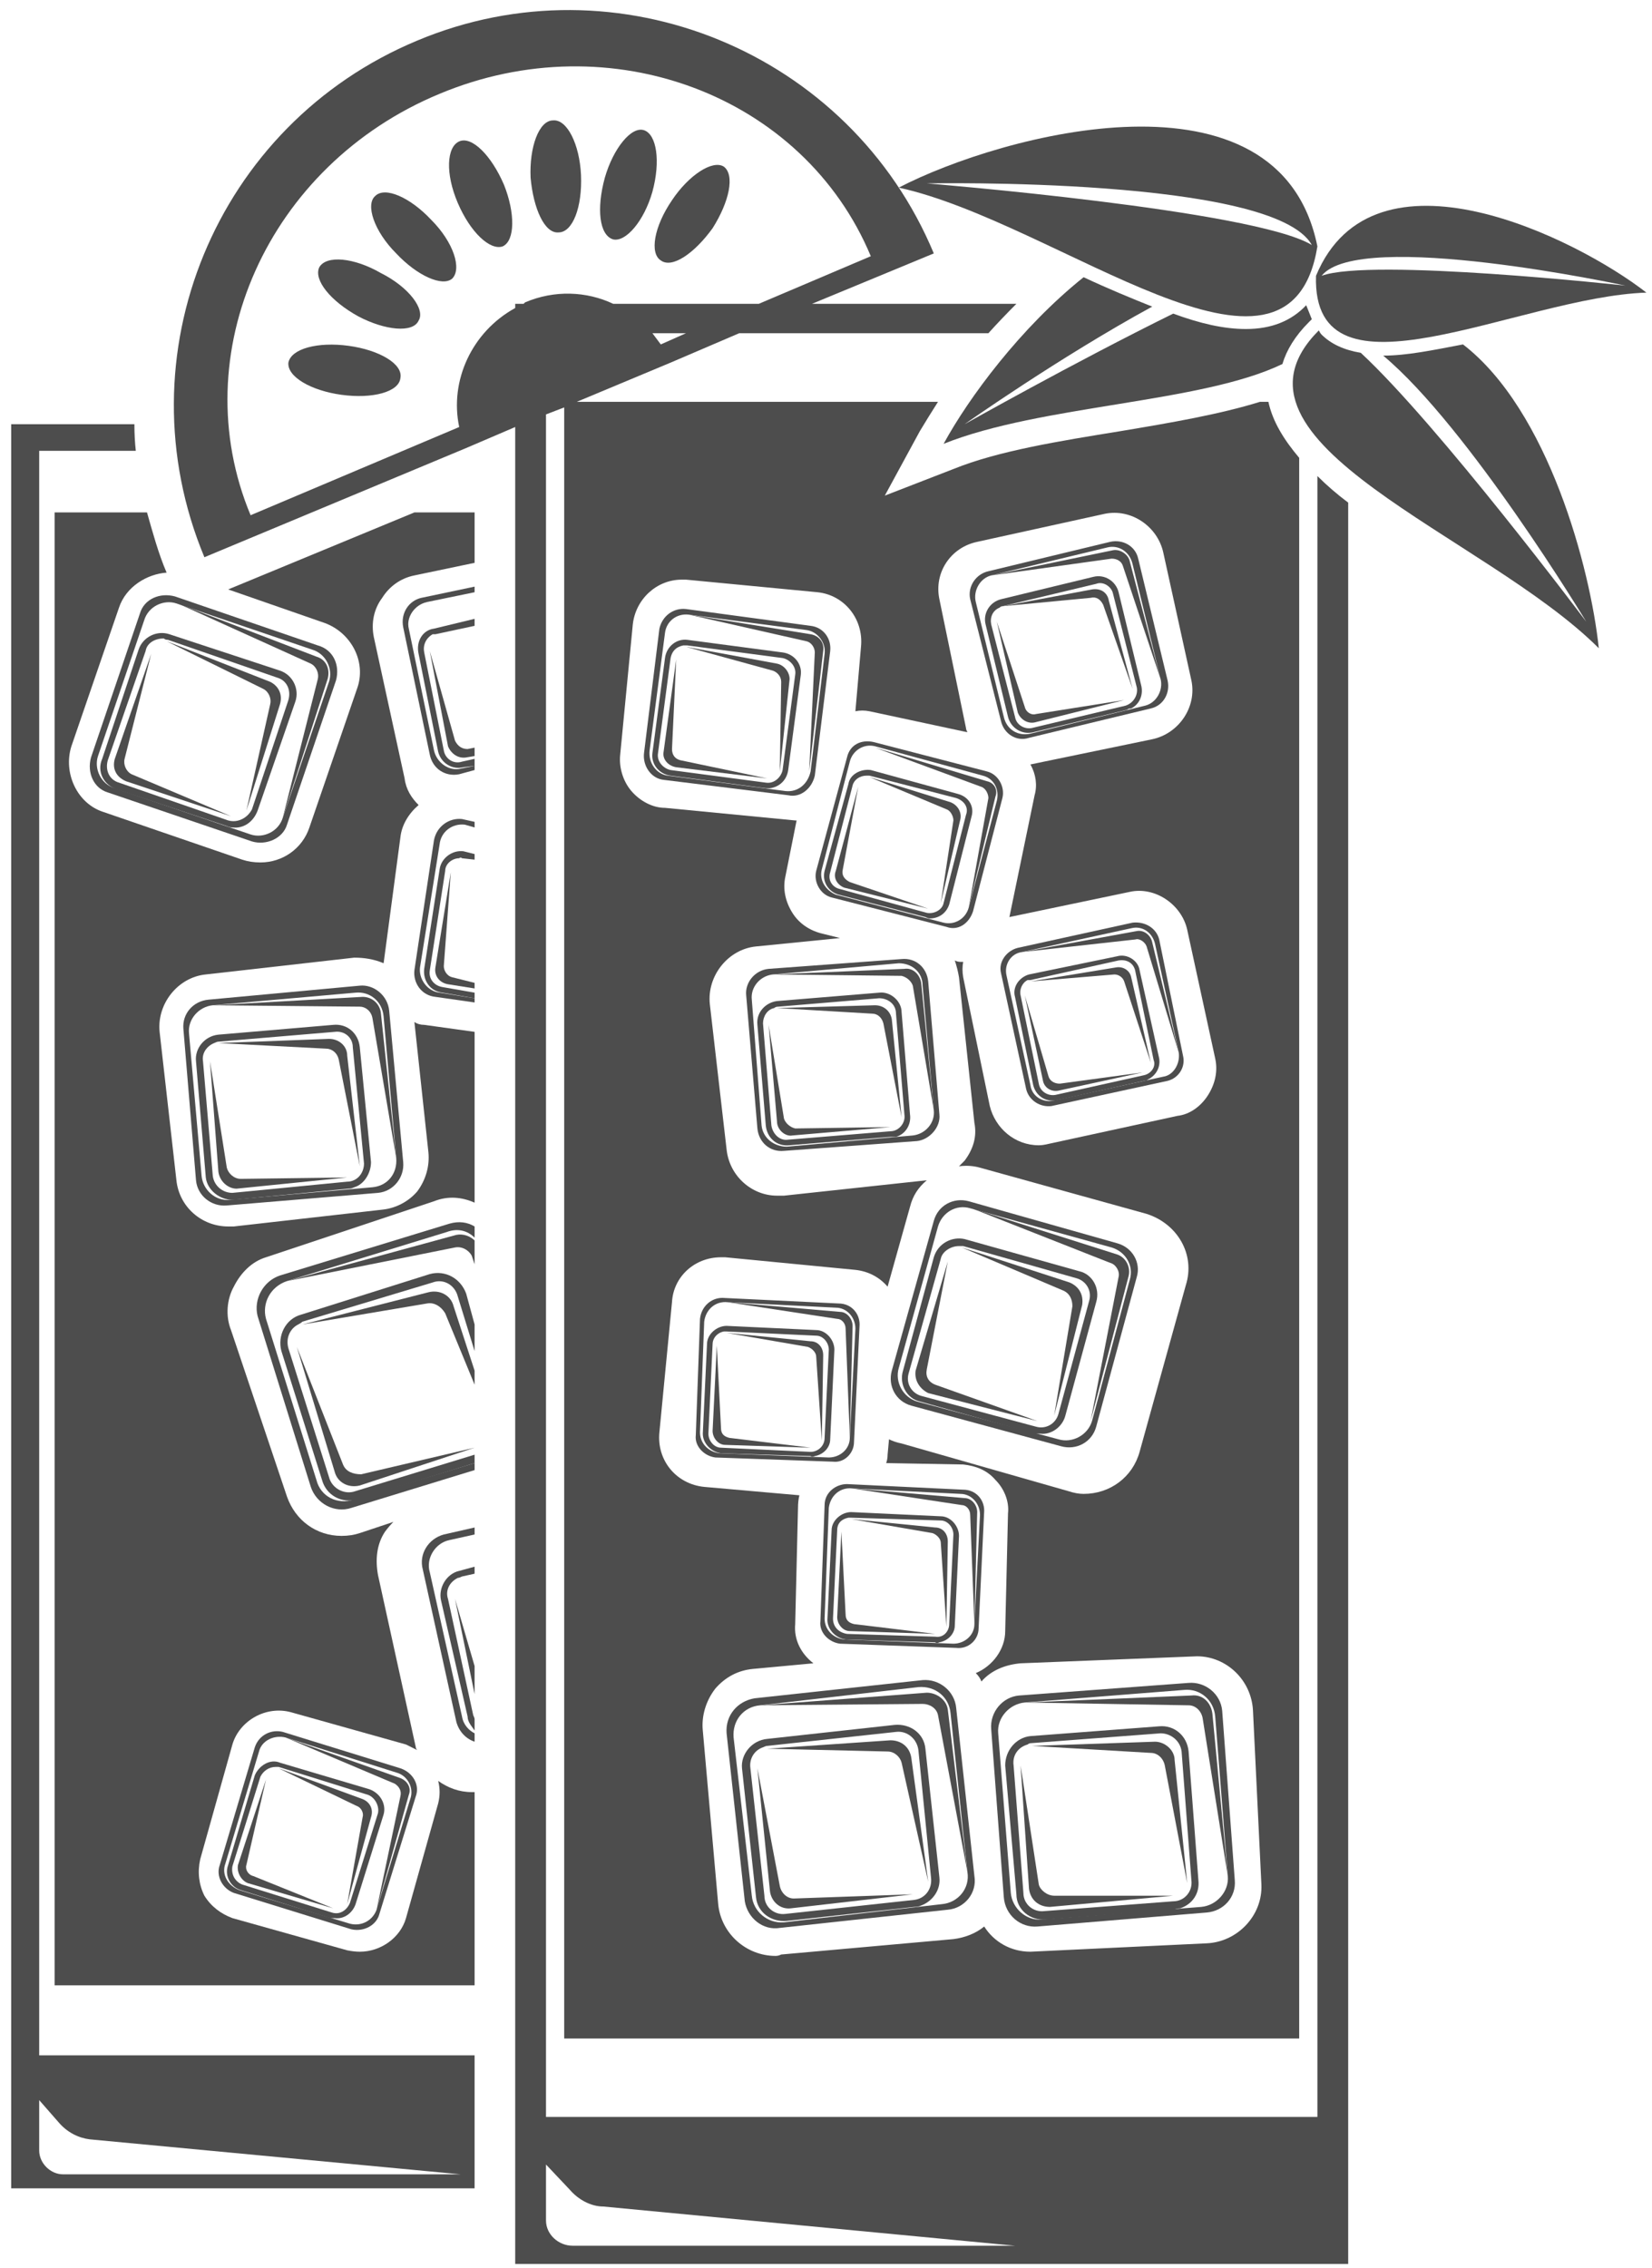 <svg version="1.2" xmlns="http://www.w3.org/2000/svg" viewBox="0 0 118 162" width="118" height="162"><style>.a{fill:#4d4d4d}</style><path fill-rule="evenodd" class="a" d="m2.8 146.8h31.1v9.5h-33.1v-126h8.8q0 1 0.1 1.9h-6.9zm0 3.2v3.6c0 0.9 0.8 1.7 1.7 1.7h28.4l-26.5-2.5c-0.8-0.1-1.6-0.5-2.2-1.2z"/><path class="a" d="m33.9 106.7z"/><path class="a" d="m16.3 42.1l6.9 2.4c1.9 0.7 3 2.8 2.3 4.7l-3.4 9.9c-0.5 1.5-1.9 2.5-3.5 2.5q-0.7 0-1.3-0.2l-9.9-3.4c-1.9-0.6-2.9-2.8-2.3-4.7l3.4-9.9c0.5-1.5 2-2.4 3.4-2.5-0.6-1.4-1-2.9-1.4-4.3h-6.6v105.2h30v-13.8q-0.1 0-0.2 0c-0.9 0-1.7-0.3-2.4-0.8q0.2 0.8 0 1.6l-2.3 8.2c-0.4 1.4-1.8 2.4-3.3 2.4q-0.4 0-0.9-0.1l-8.2-2.3c-0.8-0.3-1.5-0.8-2-1.6-0.4-0.8-0.5-1.7-0.3-2.6l2.3-8.2c0.5-1.7 2.4-2.8 4.2-2.3l8.2 2.3q0.4 0.2 0.8 0.4-0.1-0.1-0.1-0.2l-2.7-12.3c-0.2-1.1-0.1-2.2 0.5-3.1q0.3-0.4 0.6-0.7l-2.4 0.8q-0.6 0.2-1.3 0.2c-1.8 0-3.3-1.1-3.9-2.8l-4-11.9c-0.4-1-0.3-2.2 0.2-3.1 0.5-1 1.3-1.8 2.3-2.1l12-4c1-0.4 2-0.3 2.9 0.1v-12.2l-3.6-0.5q-0.4 0-0.7-0.2l1 9.3c0.1 1-0.2 2-0.8 2.8-0.6 0.7-1.5 1.2-2.5 1.3l-10.6 1.2q-0.2 0-0.4 0c-1.9 0-3.5-1.4-3.7-3.3l-1.2-10.6c-0.2-2 1.3-3.9 3.3-4.1l10.6-1.2c0.7 0 1.4 0.1 2.1 0.4l1.2-9c0.1-0.9 0.6-1.7 1.3-2.3-0.5-0.5-0.9-1.1-1-1.9l-2.2-10.1c-0.2-1 0-2 0.6-2.8 0.5-0.8 1.3-1.4 2.3-1.6l4.3-0.9v-3.6h-4.3z"/><path fill-rule="evenodd" class="a" d="m12.5 42.6l10.2 3.5c1.1 0.3 1.6 1.4 1.3 2.5l-3.5 10.3c-0.3 1-1.5 1.5-2.5 1.2l-10.3-3.5c-1-0.3-1.5-1.4-1.2-2.5l3.5-10.3c0.3-1 1.4-1.5 2.5-1.2zm-2.2 1.7l-3.3 9.7c-0.3 0.9 0.2 2 1.2 2.3l9.7 3.3c0.9 0.3 2-0.2 2.3-1.2l3.3-9.7c0.3-0.9-0.2-2-1.2-2.3l-9.7-3.3c-0.9-0.3-2 0.2-2.3 1.2z"/><path fill-rule="evenodd" class="a" d="m12.1 45.3l7.9 2.6c0.9 0.3 1.4 1.3 1.1 2.2l-2.7 7.8c-0.3 0.8-1 1.3-1.8 1.2q-0.2 0-0.4-0.1l-7.8-2.6c-1-0.3-1.5-1.3-1.1-2.2l2.6-7.8c0.3-0.9 1.3-1.4 2.2-1.1zm-1.7 1.2l-2.7 7.8c-0.2 0.7 0.1 1.4 0.8 1.6l7.8 2.7c0.7 0.2 1.4-0.2 1.7-0.8l2.6-7.8c0.2-0.7-0.1-1.4-0.8-1.6l-7.8-2.7q-0.2 0-0.3-0.1c-0.6 0-1.2 0.3-1.3 0.9z"/><path class="a" d="m19.3 50.3l-1.7 7.6 2.4-7.6c0.2-0.7-0.1-1.3-0.7-1.6l-7.4-2.9 6.9 3.4c0.4 0.2 0.6 0.7 0.5 1.1z"/><path class="a" d="m22.7 48.5l-2.5 9.9 3.2-9.9c0.2-0.7-0.1-1.4-0.8-1.6l-9.9-3.8 9.5 4.3c0.4 0.2 0.6 0.7 0.5 1.1z"/><path class="a" d="m9 55.8l7.5 2.5-7.1-3c-0.4-0.2-0.6-0.7-0.5-1.1l1.9-7.5-2.6 7.5c-0.2 0.7 0.1 1.3 0.8 1.6z"/><path fill-rule="evenodd" class="a" d="m27.8 72.2l1 10.8c0.1 1.1-0.7 2.1-1.8 2.2l-10.8 0.9c-1.1 0.1-2.1-0.7-2.2-1.8l-0.9-10.8c-0.1-1.1 0.7-2 1.8-2.1l10.8-1c1-0.1 2 0.7 2.1 1.8zm0.5 10.5l-0.9-10.1c-0.1-1.1-1-1.8-2-1.7l-10.2 0.9c-1 0.1-1.8 1-1.7 2l0.9 10.2c0.1 1 1 1.8 2 1.7l10.2-0.9c1.1-0.1 1.8-1 1.7-2.1z"/><path fill-rule="evenodd" class="a" d="m25.7 74.8l0.8 8.2c0 0.8-0.5 1.6-1.2 1.8q-0.2 0.1-0.4 0.1l-8.3 0.8c-0.9 0-1.8-0.7-1.9-1.6l-0.7-8.3c-0.1-0.9 0.6-1.8 1.6-1.9l8.2-0.7c1-0.1 1.8 0.6 1.9 1.6zm0.3 8.3l-0.8-8.3c0-0.7-0.6-1.2-1.3-1.1l-8.3 0.7q-0.1 0-0.3 0.1c-0.5 0.2-0.9 0.7-0.8 1.3l0.7 8.2c0.1 0.7 0.7 1.2 1.4 1.2l8.2-0.8c0.7 0 1.2-0.6 1.2-1.3z"/><path class="a" d="m23.5 74.2l-7.9 0.3 7.7 0.4c0.4 0 0.8 0.3 0.9 0.8l1.5 7.6-0.9-7.9c0-0.7-0.6-1.2-1.3-1.2z"/><path class="a" d="m25.9 71.2l-10.7 0.6 10.5 0.1c0.4 0 0.8 0.3 0.9 0.8l1.7 10-1.1-10.4c-0.1-0.6-0.6-1.1-1.3-1.1z"/><path class="a" d="m16.2 83.4l-1.2-7.6 0.6 7.9c0.1 0.7 0.7 1.2 1.3 1.2l7.9-0.8-7.6 0.1c-0.5 0-0.9-0.4-1-0.8z"/><path fill-rule="evenodd" class="a" d="m28.6 126.3c0.9 0.3 1.4 1.2 1.1 2l-2.6 8.4c-0.2 0.8-1.1 1.3-2 1.1l-8.4-2.6c-0.8-0.3-1.3-1.2-1-2l2.5-8.4c0.3-0.9 1.2-1.3 2-1.1zm-0.3 0.3l-7.9-2.5 8.2 2.9c0.5 0.2 0.8 0.7 0.6 1.2l-2.3 8.2 1.7-8.1c0.1-0.4-0.1-0.7-0.4-0.9l-7.8-3.3c-0.8-0.2-1.7 0.2-1.9 1l-2.4 8c-0.3 0.8 0.2 1.6 1 1.9l7.9 2.4c0.8 0.2 1.6-0.2 1.9-1l2.4-7.9c0.3-0.8-0.2-1.7-1-1.9z"/><path fill-rule="evenodd" class="a" d="m27.4 129.6l-2 6.4c-0.2 0.6-0.8 1.1-1.5 1q-0.1 0-0.3 0l-6.4-2c-0.7-0.2-1.2-1-0.9-1.8l1.9-6.4c0.3-0.7 1.1-1.2 1.8-0.9l6.4 1.9c0.8 0.3 1.2 1.1 1 1.8zm-1.1-1.4l-6.4-2q-0.1 0-0.2 0c-0.5 0-0.9 0.3-1.1 0.7l-2 6.4c-0.1 0.6 0.2 1.1 0.7 1.3l6.4 2c0.6 0.2 1.1-0.2 1.3-0.7l2-6.4c0.1-0.5-0.2-1.1-0.7-1.3z"/><path class="a" d="m25.9 128.5l-6-2.2 5.6 2.7c0.3 0.1 0.5 0.5 0.4 0.8l-1.1 6.2 1.7-6.2c0.2-0.6-0.1-1.1-0.6-1.3z"/><path class="a" d="m17.6 133.2l1.4-6.1-2 6.1c-0.1 0.5 0.2 1.1 0.7 1.3l6.1 1.8-5.7-2.3c-0.4-0.1-0.6-0.5-0.5-0.8z"/><path class="a" d="m28.8 44.8l1.9 9.1c0.2 1 1.1 1.6 2.1 1.4l1.1-0.3v-0.3l-1 0.2c-0.8 0.2-1.7-0.4-1.9-1.3l-1.8-8.7c-0.2-0.8 0.4-1.7 1.3-1.9l3.4-0.7v-0.4l-3.8 0.8c-0.9 0.2-1.5 1.1-1.3 2.1z"/><path class="a" d="m29.9 46.7l1.4 7c0.2 0.8 1 1.3 1.8 1.1l0.8-0.1v-0.5l-0.9 0.2c-0.6 0.2-1.2-0.2-1.3-0.8l-1.4-7c-0.1-0.5 0.1-1 0.6-1.3q0.1 0 0.2 0l2.8-0.6v-0.5l-2.9 0.7c-0.8 0.1-1.3 0.9-1.1 1.8z"/><path class="a" d="m32.5 52.9l-1.8-6.4 1.3 6.8c0.2 0.5 0.7 0.9 1.3 0.8l0.6-0.1v-0.6l-0.5 0.1c-0.4 0-0.7-0.2-0.9-0.6z"/><path class="a" d="m31 60l-1.4 9.3c-0.1 0.9 0.5 1.8 1.5 1.9l2.8 0.4v-0.3l-2.5-0.4c-0.9-0.1-1.5-1-1.4-1.8l1.4-8.8c0.1-0.9 0.9-1.5 1.8-1.4l0.7 0.2v-0.4l-0.9-0.2c-0.9-0.1-1.8 0.5-2 1.5z"/><path class="a" d="m31.4 62.1l-1.1 7.1c-0.1 0.8 0.4 1.6 1.3 1.7l2.3 0.4v-0.4l-2.3-0.4c-0.6-0.1-1-0.6-0.9-1.2l1.1-7.1c0-0.5 0.5-0.9 1-0.9q0.1-0.1 0.2 0l0.9 0.1v-0.4l-0.8-0.2c-0.8-0.1-1.6 0.5-1.7 1.3z"/><path class="a" d="m31.7 69l0.5-6.7-1.1 6.8c-0.1 0.6 0.3 1.1 0.9 1.2l1.9 0.3v-0.4l-1.6-0.4c-0.4-0.1-0.6-0.5-0.6-0.8z"/><path class="a" d="m32.1 87.4l-12.1 3.7c-1.2 0.4-1.9 1.7-1.6 2.9l3.8 12.2c0.4 1.2 1.7 1.9 2.9 1.5l8.8-2.7v-0.5l-8.6 2.6c-1.2 0.4-2.4-0.2-2.7-1.4l-3.6-11.5c-0.3-1.1 0.3-2.3 1.5-2.7l11.4-3.5c0.8-0.3 1.5-0.1 2 0.4v-0.8c-0.5-0.3-1.1-0.4-1.8-0.2z"/><path class="a" d="m30.7 91l-9.2 2.9c-1.1 0.3-1.7 1.5-1.4 2.6l2.9 9.2c0.3 1.1 1.4 1.7 2.5 1.4l8.4-2.6v-0.6l-8.5 2.6c-0.8 0.3-1.7-0.2-1.9-1l-2.9-9.2c-0.2-0.7 0.1-1.4 0.7-1.7q0.2-0.1 0.3-0.2l9.3-2.8c0.8-0.3 1.6 0.2 1.8 1l1.2 3.9v-1.9l-0.6-2.2c-0.4-1.1-1.5-1.7-2.6-1.4z"/><path class="a" d="m30.6 92.3l-9 2.3 8.9-1.5c0.5-0.1 1 0.2 1.3 0.7l2.1 5.1v-1l-1.5-4.6c-0.2-0.8-1-1.2-1.8-1z"/><path class="a" d="m24.5 104.6l-3.3-8.4 2.7 8.9c0.2 0.8 1 1.2 1.8 1l8.2-2.7-8.1 1.9c-0.6 0-1.1-0.2-1.3-0.7z"/><path class="a" d="m20.5 91.5l12-2.4c0.5-0.1 1 0.2 1.2 0.6l0.2 0.6v-1.7c-0.3-0.3-0.8-0.5-1.3-0.4z"/><path class="a" d="m30.2 112.1l2.4 10.9c0.2 0.7 0.7 1.2 1.3 1.4v-0.6c-0.4-0.2-0.8-0.6-0.9-1.2l-2.3-10.3c-0.3-1 0.4-2.1 1.4-2.3l1.8-0.4v-0.5l-2.2 0.5c-1.1 0.3-1.8 1.4-1.5 2.5z"/><path class="a" d="m31.5 114.3l1.9 8.3c0 0.4 0.3 0.7 0.5 1v-0.8q0-0.1-0.1-0.3l-1.8-8.3c-0.2-0.6 0.1-1.2 0.7-1.5q0.1 0 0.3-0.1l0.9-0.2v-0.5l-1.1 0.3c-0.9 0.2-1.5 1.2-1.3 2.1z"/><path class="a" d="m33.9 121v-2l-1.4-4.8z"/><path class="a" d="m32.8 10.1c-0.9 0.4-1 2.3-0.1 4.4 0.9 2.1 2.3 3.4 3.2 3.1 0.9-0.4 0.9-2.4 0.1-4.4-0.9-2.1-2.3-3.5-3.2-3.1z"/><path class="a" d="m41.5 12.5c-0.1-2.2-1-4-2-3.9-1 0-1.7 1.9-1.6 4.1 0.2 2.2 1 4 2 3.9 1 0 1.7-1.8 1.6-4.1z"/><path class="a" d="m43.8 17.1c0.9 0.2 2.2-1.3 2.8-3.4 0.6-2.2 0.3-4.1-0.6-4.4-0.9-0.3-2.2 1.3-2.8 3.4-0.6 2.2-0.4 4.1 0.6 4.4z"/><path class="a" d="m47.2 18.6c0.8 0.6 2.4-0.5 3.7-2.3 1.2-1.9 1.6-3.8 0.8-4.4-0.8-0.5-2.5 0.6-3.7 2.4-1.3 1.9-1.6 3.8-0.8 4.3z"/><path class="a" d="m26.8 14c-0.7 0.6-0.1 2.5 1.5 4.1 1.5 1.6 3.3 2.4 4 1.8 0.7-0.7 0.1-2.6-1.5-4.2-1.5-1.6-3.3-2.4-4-1.7z"/><path class="a" d="m27.2 19.5c-1.9-1.1-3.9-1.3-4.4-0.4-0.4 0.9 0.8 2.4 2.8 3.5 1.9 1 3.9 1.2 4.3 0.3 0.5-0.8-0.7-2.4-2.7-3.4z"/><path class="a" d="m24.9 24.7c-2.2-0.3-4.1 0.2-4.3 1.2-0.1 1 1.6 2 3.8 2.3 2.2 0.3 4.1-0.2 4.2-1.2 0.2-1-1.5-2-3.7-2.3z"/><path fill-rule="evenodd" class="a" d="m94.1 34q1 1 2.2 1.9v125.8h-59.5v-131.2l-3.5 1.5-18.7 7.8c-6-14.4 0.8-30.9 15.2-36.9 14.3-6 30.9 0.8 36.9 15.2l-8.7 3.6h14.6q-1.1 1.1-2 2.1h-17.8l-4.9 2.1-6.7 2.8h25.8q-0.7 1.1-1.3 2.1l-2.5 4.6 4.9-1.9c3.2-1.3 7.6-2 11.9-2.7 3.6-0.6 7.1-1.2 10-2.1h0.6c0.3 1.4 1.1 2.7 2.2 4v112.9h-52.5v-116.5l-1.3 0.5v121.6h55.1zm-49.8 19.9c-0.1 0.9 0.2 1.9 0.8 2.6 0.6 0.7 1.5 1.2 2.4 1.2l9.3 0.9h0.1l-0.8 4c-0.2 0.9 0 1.8 0.5 2.6 0.5 0.8 1.3 1.3 2.2 1.5l1.2 0.3-6 0.6c-2 0.2-3.5 2.1-3.3 4.1l1.2 10.4c0.2 1.9 1.8 3.3 3.6 3.3q0.3 0 0.5 0l10.2-1.1c-0.6 0.5-1 1.1-1.2 1.9l-1.6 5.7c-0.6-0.7-1.4-1.1-2.3-1.2l-9.3-0.9h-0.3c-1.9 0-3.4 1.4-3.5 3.2l-0.9 9.3c-0.2 2 1.2 3.7 3.2 3.9l6.8 0.6q-0.1 0.4-0.1 0.9l-0.2 8.3c-0.1 1.1 0.4 2.1 1.3 2.8l-4.3 0.4c-1.1 0.1-2 0.6-2.7 1.4-0.7 0.9-1 2-0.9 3l1.1 12.4c0.2 2.1 2 3.7 4.1 3.7q0.2 0 0.4-0.1l12.3-1.1c0.8-0.1 1.6-0.4 2.2-0.9 0.7 1.1 1.9 1.8 3.3 1.8l12.6-0.6c2.2-0.1 4-2 3.9-4.2l-0.6-12.4c-0.1-2.2-1.9-3.9-4-3.9l-12.6 0.5c-1.1 0.1-2.1 0.5-2.8 1.3q-0.1-0.3-0.4-0.6c1.2-0.5 2.1-1.7 2.1-3l0.2-8.4c0.1-0.9-0.3-1.8-0.9-2.4-0.6-0.7-1.4-1-2.3-1.1l-5.5-0.1q0.1-0.3 0.1-0.6l0.1-1.1q0.4 0.2 0.9 0.3l11.9 3.4q0.6 0.2 1.1 0.2c1.9 0 3.5-1.2 4-3l3.3-11.9c0.7-2.2-0.6-4.4-2.8-5.1l-11.9-3.3q-0.7-0.2-1.5-0.1 0.2-0.2 0.4-0.4c0.6-0.8 0.9-1.7 0.7-2.7l-1.1-10.4q-0.1-0.6-0.3-1.2 0.2 0.1 0.4 0.1 0.1 0 0.2 0-0.1 0.5 0 1.1l1.9 9.2c0.4 1.6 1.8 2.8 3.5 2.8q0.3 0 0.7-0.1l9.2-2c0.9-0.1 1.7-0.7 2.2-1.5 0.5-0.8 0.7-1.7 0.5-2.6l-2-9.2c-0.4-1.8-2.3-3.1-4.1-2.7l-8.6 1.8 1.8-8.7c0.2-0.7 0.1-1.5-0.3-2.2l8.7-1.8c1.9-0.4 3.2-2.3 2.8-4.2l-2-9.1c-0.4-1.9-2.3-3.2-4.2-2.8l-9.1 2c-1.9 0.4-3.1 2.2-2.7 4.1l1.9 9.2q0 0.1 0.1 0.3l-7-1.5q-0.5-0.1-1 0l0.4-4.6c0.2-2-1.2-3.7-3.1-3.9l-9.4-0.9h-0.3c-1.8 0-3.3 1.4-3.5 3.2zm-6.8-32.3c2.1-0.9 4.4-0.8 6.3 0.1h10.4l8-3.4c-4.8-11.5-18.6-16.7-30.8-11.6-12.3 5.1-18.3 18.6-13.5 30.1l14.9-6.3c-0.7-3.3 0.9-6.8 4-8.5v-0.3h0.6q0.1-0.1 0.1-0.1zm11.5 2.2h-2.4q0.3 0.4 0.6 0.8zm23.5 136.6l-29.4-2.8c-0.9 0-1.8-0.5-2.4-1.2l-1.7-1.8v4c0 1 0.9 1.8 1.9 1.8z"/><path class="a" d="m77.4 19.8c-4.5 3.6-8.2 8.6-10 11.9 7-2.8 18.4-2.9 24.2-5.7 0.3-1 0.9-2 1.9-3l0.2-0.2q-0.2-0.5-0.4-1-1.6 1.7-4.3 1.7c-1.6 0-3.3-0.4-5.2-1.1-7.1 3.5-14.9 7.9-14.9 7.9 0 0 6.8-4.8 13.4-8.4-1.5-0.6-3.2-1.3-4.9-2.1z"/><path fill-rule="evenodd" class="a" d="m64.2 13.4c7.3-3.8 27.2-9.2 29.9 4.2-2 12.3-18.5-1.7-29.9-4.2zm2-0.3c0 0 23.4 1.9 27.5 4.4-2.7-4.9-27.5-4.4-27.5-4.4z"/><path class="a" d="m104.5 24.6c-2.1 0.4-4 0.8-5.7 0.8q0 0 0 0 0 0 0 0c6.1 5.1 14.5 19 14.5 19 0 0-10.5-14-16.1-19.2q-1.8-0.3-2.8-1.3-0.1-0.1-0.2-0.3c-8 8 11.9 14.6 20 22.7-0.6-5.7-3.6-17-9.7-21.7z"/><path fill-rule="evenodd" class="a" d="m94 19.7c4.1-9.9 18.6-2.7 23.6 1.2-9.1 0.3-23.9 8.5-23.6-1.2zm0.4 0c3.5-1.3 21.7 0.7 21.7 0.7 0 0-19-4.1-21.7-0.7z"/><path fill-rule="evenodd" class="a" d="m46 53.8l1.1-8.9c0.2-0.9 1-1.5 1.9-1.4l8.9 1.2c0.9 0.1 1.5 0.9 1.4 1.8l-1.1 8.9c-0.2 0.9-1 1.6-1.9 1.4l-8.9-1.1c-0.9-0.1-1.5-1-1.4-1.9zm0.4-0.2c-0.1 0.9 0.5 1.7 1.3 1.8l8.4 1.1c0.9 0.1 1.6-0.5 1.8-1.4l1-8.4c0.1-0.8-0.5-1.6-1.3-1.7l-8.4-1.1c-0.9-0.1-1.6 0.5-1.7 1.3z"/><path fill-rule="evenodd" class="a" d="m46.6 53.8l0.9-6.8c0.1-0.8 0.8-1.4 1.6-1.3l6.8 0.9c0.8 0.1 1.4 0.8 1.3 1.6l-0.9 6.8c-0.1 0.7-0.6 1.2-1.3 1.3q-0.2 0-0.3 0l-6.8-0.9c-0.8-0.1-1.4-0.8-1.3-1.6zm0.4 0c-0.1 0.6 0.4 1.1 0.9 1.2l6.8 0.9c0.6 0.1 1.1-0.4 1.2-0.9l0.9-6.8c0.1-0.6-0.4-1.1-0.9-1.2l-6.8-0.9q-0.2 0-0.3 0c-0.5 0.1-0.8 0.4-0.9 0.9z"/><path class="a" d="m55.8 48.7l-0.1 6.4 0.7-6.6c0-0.5-0.4-1-0.9-1.1l-6.5-1.2 6.2 1.7c0.3 0.1 0.6 0.4 0.6 0.8z"/><path class="a" d="m58.2 46.6l-0.4 8.5 1-8.6c0.1-0.6-0.3-1.1-0.9-1.2l-8.7-1.4 8.4 1.9c0.4 0.1 0.6 0.5 0.6 0.8z"/><path class="a" d="m48.3 54.8l6.5 0.8-6.2-1.3c-0.4-0.1-0.6-0.4-0.6-0.8l0.3-6.4-0.9 6.6c-0.1 0.5 0.3 1 0.9 1.1z"/><path fill-rule="evenodd" class="a" d="m69.3 42.8c-0.2-0.9 0.4-1.8 1.3-2l8.7-2.1c0.9-0.2 1.8 0.3 2 1.2l2.1 8.7c0.2 0.9-0.3 1.8-1.2 2l-8.7 2.1c-0.9 0.3-1.8-0.3-2-1.2zm0.4 0.2l2 8.2c0.2 0.9 1 1.4 1.9 1.2l8.2-2c0.8-0.2 1.3-1.1 1.1-1.9l-2-8.2c-0.2-0.9-1-1.4-1.8-1.2l-8.3 2 8.7-1.8c0.5-0.1 1.1 0.3 1.2 0.8l2.2 8.4-2.7-8.1c-0.1-0.3-0.4-0.5-0.8-0.5l-8.6 1.2c-0.8 0.2-1.3 1.1-1.1 1.9z"/><path fill-rule="evenodd" class="a" d="m70.4 44.6c-0.2-0.8 0.3-1.6 1.1-1.8l6.6-1.6c0.8-0.2 1.6 0.3 1.8 1.1l1.6 6.6c0.2 0.7-0.1 1.4-0.7 1.7q-0.2 0-0.3 0.1l-6.7 1.6c-0.8 0.2-1.6-0.3-1.8-1.1zm0.4 0l1.7 6.6c0.1 0.6 0.7 0.9 1.2 0.8l6.7-1.6c0.6-0.2 0.9-0.8 0.8-1.3l-1.7-6.7c-0.1-0.5-0.7-0.9-1.2-0.7l-6.7 1.6q-0.1 0-0.2 0.1c-0.5 0.2-0.7 0.7-0.6 1.2z"/><path class="a" d="m78.8 43.2l2.1 6-1.7-6.3c-0.1-0.6-0.6-0.9-1.2-0.8l-6.4 1.2 6.3-0.6c0.4-0.1 0.7 0.1 0.9 0.5z"/><path class="a" d="m73.9 51.6l6.4-1.6-6.3 1c-0.3 0.1-0.7-0.1-0.8-0.5l-2-6.1 1.5 6.5c0.2 0.5 0.7 0.8 1.2 0.7z"/><path fill-rule="evenodd" class="a" d="m58.3 62.2l2.2-8.1c0.2-0.9 1-1.3 1.9-1.1l8.1 2.1c0.8 0.2 1.3 1.1 1.1 1.9l-2.1 8.1c-0.3 0.9-1.1 1.4-1.9 1.1l-8.2-2.1c-0.8-0.2-1.3-1.1-1.1-1.9zm1.4 1.7l7.7 2c0.8 0.2 1.6-0.3 1.8-1.1l2-7.6c0.2-0.8-0.2-1.6-1-1.8l-7.7-2.1c-0.8-0.2-1.6 0.3-1.8 1.1l-2 7.7c-0.2 0.8 0.3 1.5 1 1.8z"/><path fill-rule="evenodd" class="a" d="m58.9 62.2l1.7-6.2c0.1-0.7 0.9-1.1 1.6-1l6.2 1.7c0.8 0.2 1.2 0.9 1 1.6l-1.6 6.3c-0.2 0.6-0.7 1-1.4 1q-0.1 0-0.3-0.1l-6.2-1.6c-0.7-0.2-1.2-0.9-1-1.7zm1.1 1.3l6.2 1.7c0.5 0.1 1.1-0.2 1.2-0.7l1.6-6.3c0.2-0.5-0.1-1-0.7-1.2l-6.2-1.6q-0.1 0-0.2 0c-0.5 0-0.9 0.3-1 0.7l-1.6 6.2c-0.2 0.6 0.2 1.1 0.7 1.2z"/><path class="a" d="m68.1 58.6l-0.9 5.9 1.4-6c0.1-0.5-0.2-1-0.7-1.2l-5.8-1.8 5.5 2.3c0.3 0.1 0.5 0.5 0.5 0.8z"/><path class="a" d="m70.6 57l-1.4 7.8 1.9-7.9c0.2-0.5-0.1-1-0.6-1.1l-8-2.4 7.6 2.8c0.3 0.1 0.5 0.5 0.5 0.8z"/><path class="a" d="m60.3 63.4l6 1.5-5.6-1.9c-0.4-0.2-0.6-0.5-0.5-0.9l1.1-5.9-1.6 6c-0.2 0.5 0.1 1 0.6 1.2z"/><path fill-rule="evenodd" class="a" d="m72.7 67.7l8.2-1.8c0.9-0.1 1.7 0.4 1.9 1.2l1.7 8.3c0.2 0.8-0.3 1.6-1.1 1.8l-8.3 1.8c-0.8 0.1-1.6-0.4-1.8-1.2l-1.8-8.3c-0.2-0.8 0.4-1.6 1.2-1.8zm-0.8 2l1.7 7.8c0.1 0.8 0.9 1.3 1.7 1.1l7.8-1.7c0.7-0.1 1.2-0.9 1.1-1.7l-1.7-7.8c-0.2-0.8-0.9-1.3-1.7-1.1l-7.8 1.7c-0.8 0.1-1.3 0.9-1.1 1.7z"/><path fill-rule="evenodd" class="a" d="m72.5 71.2c-0.2-0.7 0.3-1.4 1-1.6l6.3-1.3c0.7-0.2 1.5 0.3 1.6 1l1.4 6.3c0.1 0.6-0.2 1.2-0.8 1.5q-0.1 0.1-0.3 0.1l-6.3 1.4c-0.7 0.1-1.4-0.3-1.6-1.1zm0.4-0.1l1.3 6.3c0.1 0.6 0.7 0.9 1.2 0.8l6.3-1.4c0.5-0.1 0.9-0.6 0.7-1.1l-1.3-6.3c-0.1-0.6-0.6-0.9-1.2-0.8l-6.3 1.4q-0.1 0-0.2 0c-0.4 0.2-0.6 0.7-0.5 1.1z"/><path class="a" d="m80.3 70.1l1.9 5.8-1.4-6.1c-0.1-0.5-0.6-0.8-1.1-0.7l-6.1 1 6-0.5c0.3 0 0.6 0.2 0.7 0.5z"/><path class="a" d="m81.9 67.6l2.3 7.6-1.9-7.9c-0.1-0.5-0.6-0.9-1.1-0.8l-8.2 1.5 8.1-0.9c0.3-0.1 0.7 0.2 0.8 0.5z"/><path class="a" d="m75.6 77.9l6-1.3-5.9 0.8c-0.4 0-0.7-0.2-0.8-0.5l-1.7-5.8 1.3 6.1c0.1 0.5 0.6 0.8 1.1 0.7z"/><path fill-rule="evenodd" class="a" d="m65.5 81.5l-9.5 0.7c-1 0.1-1.8-0.6-1.9-1.6l-0.8-9.5c-0.1-0.9 0.6-1.8 1.6-1.9l9.5-0.7c1-0.1 1.8 0.6 1.9 1.6l0.8 9.5c0.1 0.9-0.7 1.8-1.6 1.9zm1.2-2.2l-0.8-8.9c0-1-0.8-1.6-1.7-1.6l-9 0.8c-0.9 0.1-1.6 0.9-1.5 1.8l0.7 9c0.1 0.9 0.9 1.5 1.8 1.5l9-0.8c0.9-0.1 1.6-0.9 1.5-1.8z"/><path fill-rule="evenodd" class="a" d="m64.4 72.3l0.6 7.3c0.1 0.7-0.3 1.4-1 1.6q-0.2 0-0.4 0l-7.2 0.6c-0.9 0.1-1.6-0.5-1.7-1.4l-0.6-7.2c-0.1-0.9 0.6-1.6 1.4-1.7l7.3-0.6c0.8-0.1 1.6 0.6 1.6 1.4zm0.2 7.3l-0.6-7.2c0-0.7-0.6-1.1-1.2-1.1l-7.2 0.6q-0.2 0-0.3 0.1c-0.5 0.1-0.8 0.6-0.8 1.1l0.6 7.3c0.1 0.6 0.6 1.1 1.2 1l7.3-0.6c0.6 0 1.1-0.6 1-1.2z"/><path class="a" d="m62.5 71.8l-7 0.2 6.8 0.4c0.4 0 0.7 0.3 0.8 0.7l1.3 6.7-0.7-7c-0.1-0.6-0.6-1-1.2-1z"/><path class="a" d="m65.8 70.2c-0.1-0.6-0.6-1.1-1.2-1l-9.4 0.4 9.2 0.1c0.4 0.1 0.7 0.4 0.8 0.7l1.5 8.9z"/><path class="a" d="m56 79.9l-1.1-6.7 0.6 6.9c0 0.6 0.6 1.1 1.1 1l7-0.6-6.8 0.1c-0.4-0.1-0.7-0.4-0.8-0.7z"/><path fill-rule="evenodd" class="a" d="m69.2 85.8l10.6 3c1.1 0.3 1.7 1.4 1.4 2.4l-2.9 10.7c-0.3 1.1-1.4 1.7-2.5 1.4l-10.7-2.9c-1.1-0.3-1.7-1.4-1.4-2.5l3-10.7c0.3-1.1 1.4-1.7 2.5-1.4zm-2.2 1.8l-2.8 10.1c-0.3 1 0.3 2.1 1.3 2.4l10.1 2.7c1 0.3 2.1-0.3 2.4-1.3l2.7-10.1c0.3-1-0.3-2-1.3-2.3l-10.1-2.8c-1-0.3-2 0.3-2.3 1.3z"/><path fill-rule="evenodd" class="a" d="m66.7 89.8c0.3-1 1.3-1.5 2.2-1.3l8.2 2.3c0.9 0.2 1.5 1.2 1.2 2.2l-2.2 8.1c-0.2 0.8-1 1.4-1.8 1.3q-0.2 0-0.4 0l-8.2-2.3c-0.9-0.2-1.5-1.2-1.2-2.2zm-1.8 8.3c-0.2 0.7 0.2 1.4 0.9 1.6l8.2 2.2c0.7 0.2 1.4-0.2 1.6-0.9l2.2-8.1c0.2-0.7-0.2-1.4-0.9-1.6l-8.1-2.3q-0.2 0-0.3 0c-0.6 0-1.2 0.4-1.3 0.9z"/><path class="a" d="m76.6 93.3l-1.3 7.8 2-7.9c0.1-0.7-0.2-1.3-0.9-1.6l-7.7-2.5 7.3 3.1c0.4 0.2 0.6 0.6 0.6 1.1z"/><path class="a" d="m79.9 91.2l-2 10.3 2.7-10.3c0.2-0.7-0.2-1.4-0.8-1.6l-10.4-3.3 9.9 3.9c0.4 0.1 0.7 0.6 0.6 1z"/><path class="a" d="m66.3 99.5l7.8 2-7.3-2.6c-0.5-0.2-0.7-0.6-0.6-1.1l1.5-7.7-2.3 7.8c-0.1 0.7 0.3 1.3 0.9 1.6z"/><path fill-rule="evenodd" class="a" d="m59.5 104.4l-8.4-0.3c-0.8-0.1-1.5-0.8-1.4-1.6l0.3-8.3c0.1-0.9 0.8-1.5 1.6-1.5l8.3 0.4c0.9 0 1.5 0.7 1.5 1.5l-0.4 8.4c0 0.8-0.7 1.5-1.5 1.4zm-0.3-0.3c0.8 0 1.5-0.6 1.5-1.4l0.4-7.8c0-0.8-0.6-1.5-1.4-1.5l-7.9-0.4c-0.8 0-1.4 0.6-1.5 1.4l-0.3 7.9c0 0.8 0.6 1.4 1.4 1.5z"/><path fill-rule="evenodd" class="a" d="m59.6 96.4l-0.3 6.4c0 0.6-0.5 1.1-1.1 1.2q-0.2 0.1-0.3 0l-6.4-0.2c-0.7-0.1-1.3-0.7-1.3-1.4l0.3-6.4c0-0.7 0.7-1.3 1.4-1.3l6.4 0.3c0.7 0 1.3 0.7 1.3 1.4zm-0.4 0c0-0.5-0.4-1-0.9-1l-6.4-0.3q-0.1 0-0.2 0c-0.5 0.1-0.8 0.5-0.8 0.9l-0.3 6.4c0 0.5 0.4 1 0.9 1l6.4 0.3c0.5 0 1-0.4 1-1z"/><path class="a" d="m57.9 95.8l-6-0.6 5.8 1c0.3 0.1 0.6 0.4 0.6 0.7l0.4 6 0.1-6.1c0-0.6-0.4-1-0.9-1z"/><path class="a" d="m60.7 102.7l0.2-8c0-0.5-0.4-1-0.9-1l-8.1-0.7 7.9 1.2c0.3 0 0.6 0.3 0.6 0.7z"/><path class="a" d="m51.5 102l-0.3-5.9-0.3 6.1c0 0.5 0.4 1 0.9 1l6.1 0.2-5.8-0.7c-0.4-0.1-0.6-0.3-0.6-0.7z"/><path fill-rule="evenodd" class="a" d="m60.5 106l8.3 0.4c0.9 0 1.5 0.7 1.5 1.5l-0.4 8.4c0 0.8-0.7 1.5-1.6 1.4l-8.3-0.3c-0.8-0.1-1.5-0.8-1.4-1.6l0.3-8.3c0-0.9 0.8-1.5 1.6-1.5zm0.2 0.3c-0.8 0-1.4 0.6-1.5 1.4l-0.3 7.9c0 0.8 0.6 1.4 1.4 1.5l7.8 0.3c0.8 0 1.5-0.6 1.5-1.4l0.4-7.8c0-0.8-0.6-1.5-1.4-1.5z"/><path fill-rule="evenodd" class="a" d="m59.4 109.3c0-0.7 0.7-1.3 1.4-1.3l6.4 0.3c0.7 0 1.3 0.7 1.3 1.4l-0.3 6.4c0 0.6-0.5 1.1-1.1 1.2q-0.2 0.1-0.3 0l-6.4-0.2c-0.7-0.1-1.3-0.7-1.3-1.4zm0.1 6.3c0 0.6 0.4 1 1 1.1l6.3 0.2c0.6 0.1 1-0.4 1-0.9l0.3-6.4c0-0.5-0.4-1-0.9-1l-6.4-0.2q-0.1 0-0.2 0c-0.5 0.1-0.8 0.4-0.8 0.9z"/><path class="a" d="m67.2 110.2l0.4 6 0.1-6.1c0-0.6-0.4-1-0.9-1l-6-0.6 5.8 1c0.3 0.1 0.6 0.4 0.6 0.7z"/><path class="a" d="m69.3 108.2l0.3 7.8 0.2-8c0-0.5-0.4-1-0.9-1l-8.1-0.7 7.9 1.2c0.3 0 0.6 0.3 0.6 0.7z"/><path class="a" d="m60.7 116.5l6.1 0.2-5.8-0.7c-0.4-0.1-0.6-0.3-0.6-0.7l-0.3-5.9-0.3 6.1c0 0.5 0.4 1 0.9 1z"/><path fill-rule="evenodd" class="a" d="m68.3 122l1.3 12c0.2 1.2-0.7 2.3-1.9 2.4l-12 1.3c-1.2 0.2-2.3-0.7-2.5-1.9l-1.3-12c-0.1-1.3 0.8-2.3 2-2.5l12-1.3c1.2-0.1 2.3 0.8 2.4 2zm0.8 11.7l-1.2-11.3c-0.1-1.2-1.1-2-2.3-1.9l-11.3 1.3c-1.2 0.1-2 1.1-1.9 2.3l1.3 11.3c0.1 1.1 1.1 2 2.3 1.9l11.3-1.3c1.1-0.1 2-1.1 1.8-2.3z"/><path fill-rule="evenodd" class="a" d="m66.1 124.9l1 9.2c0.1 0.9-0.5 1.7-1.3 2q-0.2 0.1-0.5 0.1l-9.1 1c-1.1 0.1-2.1-0.6-2.2-1.7l-1-9.2c-0.1-1 0.7-2 1.8-2.1l9.1-1c1.1-0.1 2.1 0.6 2.2 1.7zm0.4 9.2l-0.9-9.1c-0.1-0.8-0.8-1.4-1.6-1.3l-9.2 1q-0.1 0-0.3 0.1c-0.6 0.2-1 0.8-0.9 1.5l1 9.1c0 0.8 0.7 1.4 1.5 1.3l9.2-1c0.8-0.1 1.3-0.8 1.2-1.6z"/><path class="a" d="m63.6 124.3l-8.8 0.6 8.6 0.2c0.5 0 0.9 0.4 1 0.8l1.9 8.5-1.2-8.8c-0.1-0.8-0.7-1.3-1.5-1.3z"/><path class="a" d="m66.2 120.9l-11.9 0.9 11.6-0.1c0.5 0 1 0.3 1.1 0.8l2.1 11.2-1.4-11.6c-0.1-0.7-0.8-1.2-1.5-1.2z"/><path class="a" d="m55.7 134.7l-1.6-8.4 0.9 8.8c0.1 0.7 0.7 1.3 1.5 1.2l8.7-1-8.5 0.3c-0.5 0-0.9-0.4-1-0.9z"/><path fill-rule="evenodd" class="a" d="m71.7 135.5l-0.9-12c-0.1-1.2 0.8-2.3 2-2.4l12.1-0.9c1.2-0.1 2.3 0.8 2.4 2l0.9 12.1c0.1 1.2-0.8 2.2-2 2.3l-12.1 1c-1.2 0.1-2.3-0.8-2.4-2.1zm-0.4-11.7l0.9 11.4c0.1 1.1 1.1 2 2.2 1.9l11.4-0.9c1.1-0.1 2-1.1 1.9-2.2l-0.9-11.4c-0.1-1.2-1.1-2-2.2-1.9l-11.4 0.9c-1.1 0.1-2 1.1-1.9 2.2z"/><path fill-rule="evenodd" class="a" d="m72.6 135.3l-0.8-9.2c0-1.1 0.8-2 1.8-2.1l9.2-0.7c1.1-0.1 2 0.7 2.1 1.8l0.7 9.2c0.1 0.9-0.4 1.7-1.3 2q-0.2 0-0.5 0.1l-9.1 0.7c-1.1 0.1-2.1-0.7-2.1-1.8zm-0.2-9.2l0.7 9.1c0 0.8 0.7 1.4 1.5 1.3l9.2-0.7c0.8 0 1.4-0.7 1.3-1.5l-0.7-9.2c-0.1-0.8-0.8-1.3-1.5-1.3l-9.2 0.7q-0.2 0-0.3 0.1c-0.7 0.2-1.1 0.8-1 1.5z"/><path class="a" d="m83.2 126.1l1.6 8.4-0.9-8.8c0-0.7-0.7-1.3-1.4-1.3l-8.8 0.3 8.5 0.5c0.5 0 0.9 0.4 1 0.9z"/><path class="a" d="m85.9 122.7l1.8 11.3-1.1-11.6c-0.1-0.8-0.7-1.4-1.5-1.3l-11.8 0.5 11.6 0.2c0.5 0 0.9 0.4 1 0.9z"/><path class="a" d="m75 136.2l8.8-0.8h-8.5c-0.5 0-1-0.4-1.1-0.8l-1.3-8.5 0.6 8.8c0.1 0.8 0.7 1.3 1.5 1.3z"/></svg>